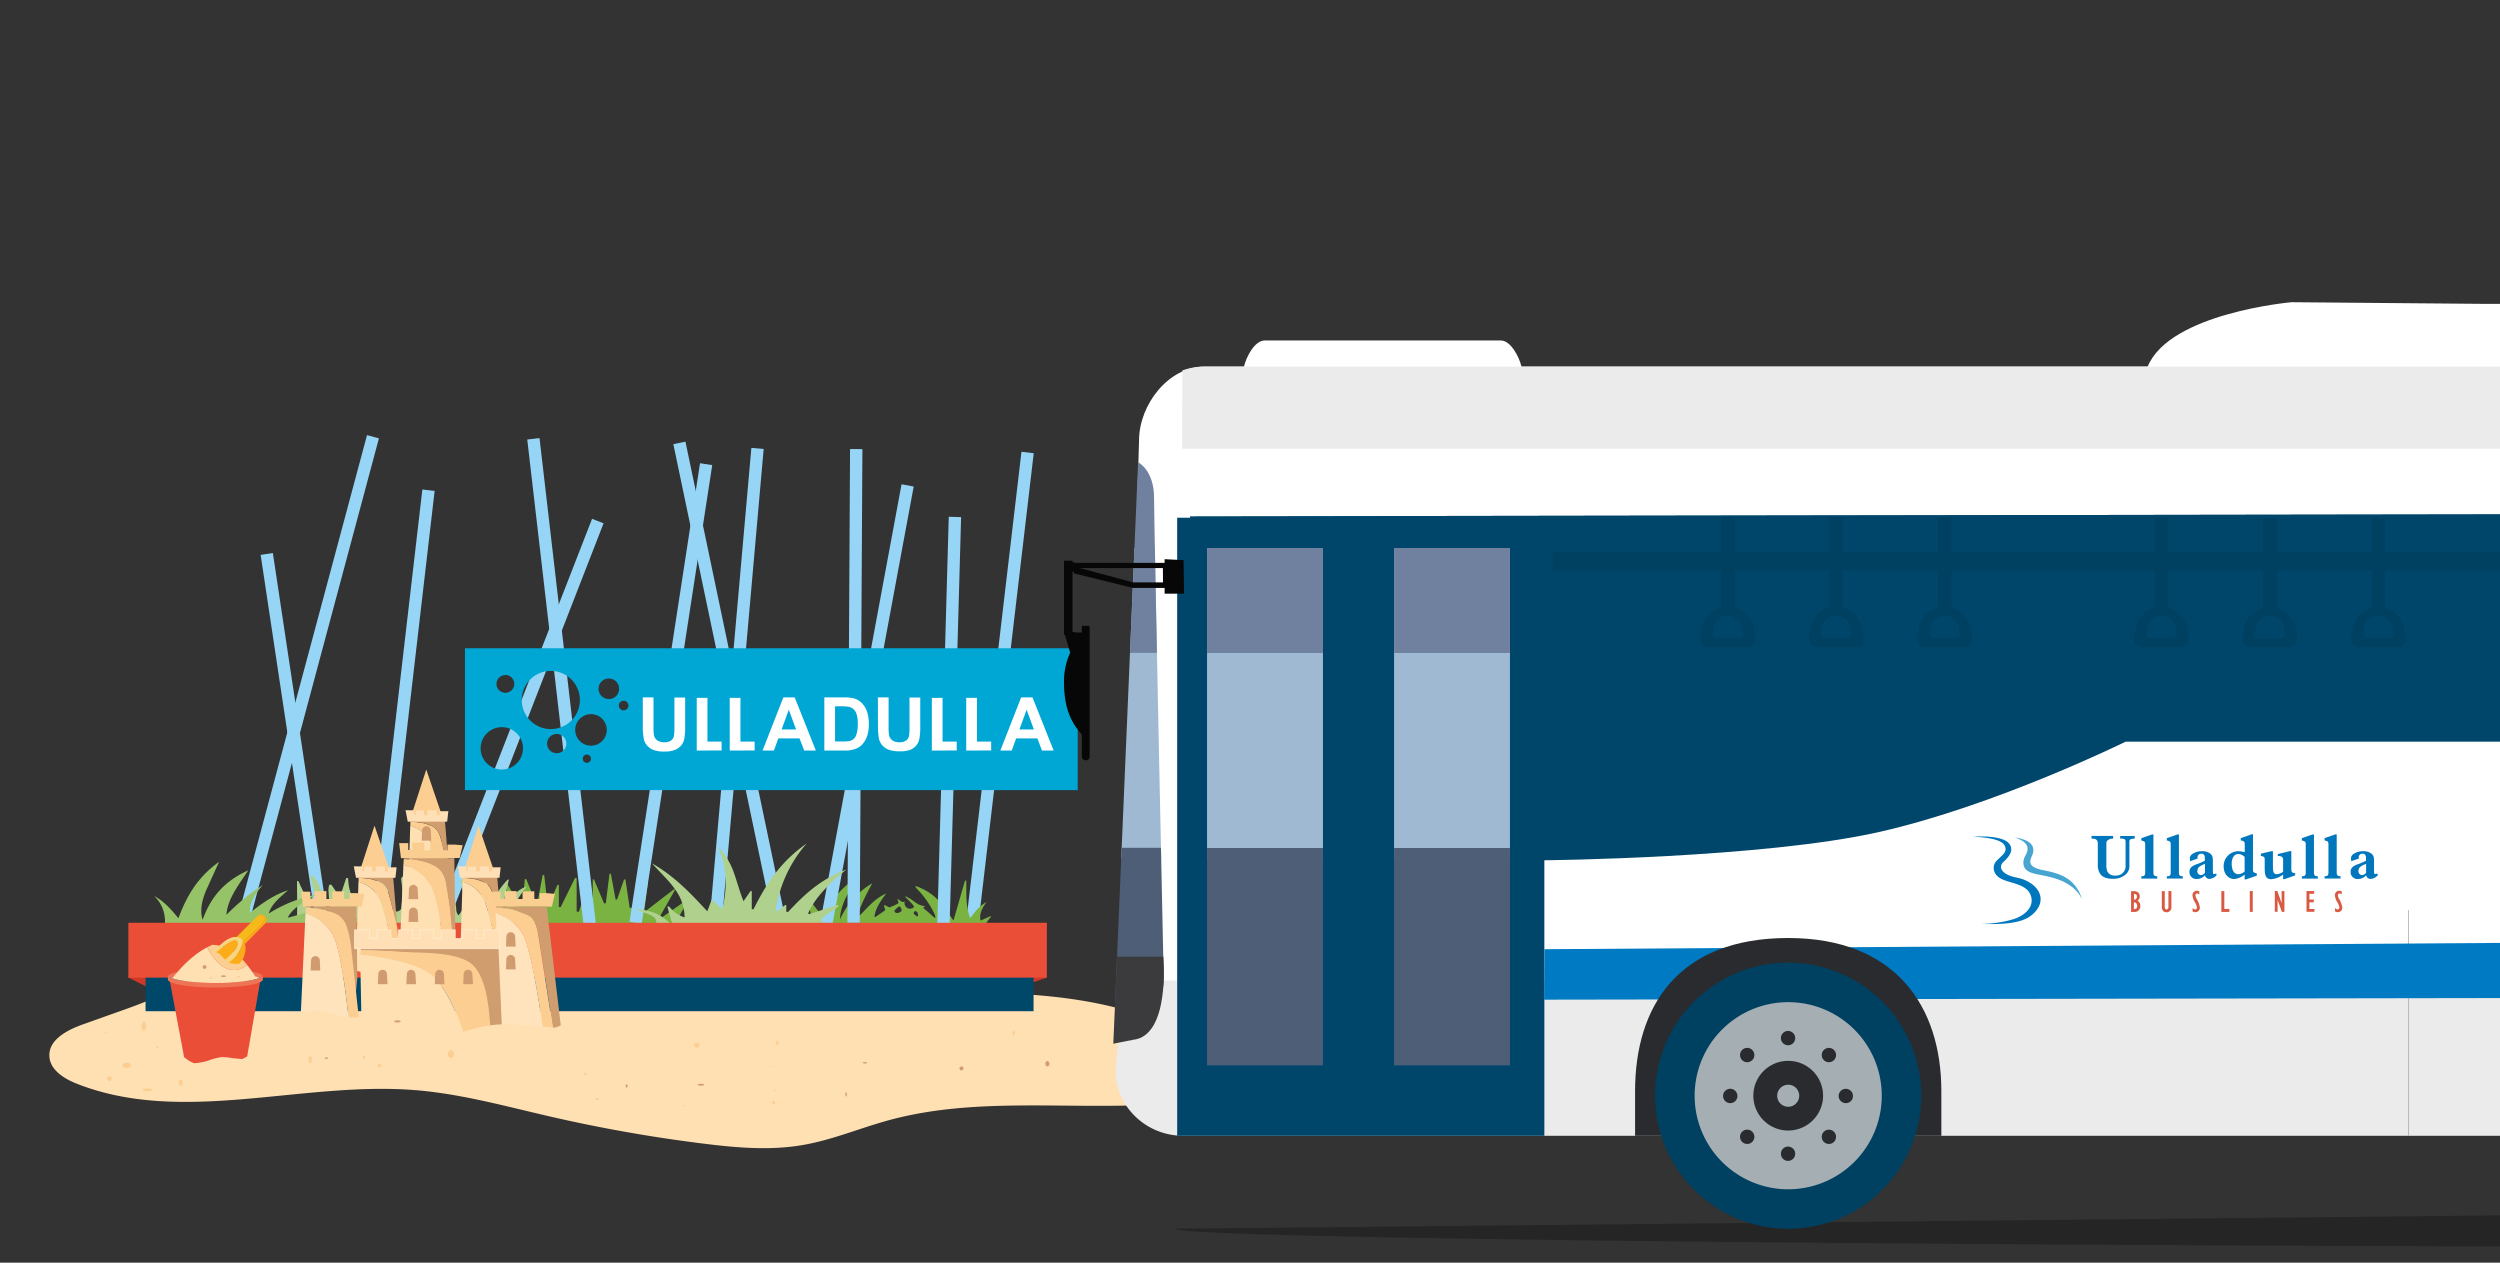 <svg xmlns="http://www.w3.org/2000/svg" xmlns:xlink="http://www.w3.org/1999/xlink" viewBox="0 0 841.89 425.2" xmlns:v="https://vecta.io/nano"><rect x="0" y="0" width="841.89" height="425.2" fill="#333333" stroke="none"/><style><![CDATA[.B{isolation:isolate}.Y{mix-blend-mode:multiply}.r{fill:#fcce91}.s{fill:#d09d6e}.t{fill:#ffe0b3}.u{fill:#d09c6f}.v{fill:#ffdfb5}.w{stroke-miterlimit:10}.x{fill:#facd91}.y{fill:#9eb9d1}.z{fill:#7081a0}.AA{fill:#292b2e}.AB{stroke-width:4.16}.AC{fill-rule:evenodd}]]></style><defs><clipPath id="A"><path d="M291.29 96.11h550.6v368.43h-550.6z" fill="none"/></clipPath><clipPath id="B"><path d="M1135.19,123.45H1066c-.8-3.32-3.63-8.8-7-8.8H979.6c-3.41,0-6.24,5.48-7.05,8.8h-35.8c-1.13-2.67-7.72-19.58-23.39-21.11H837.74l-66.06-.57s-41,3.58-48.44,21.68H512.37c-.8-3.32-3.64-8.8-7-8.8H425.92c-3.39,0-6.23,5.48-7,8.8H405.58c-12.1,0-22,12.85-22,24.87l-5.52,189.6,898.71-1.08v45.65h14.35c12.1,0,17.52-9.83,17.52-21.84V148.32c0-12-5.42-24.87-17.52-24.87H1218c-.82-3.32-3.65-8.8-7-8.8h-79.4c-3.41,0-6.24,5.48-7,8.8h10.71" fill="none"/></clipPath><clipPath id="C"><path d="M375.45,339.06l7.81-183.39s5.38,2.58,5.38,12,3.26,162.46,3.26,162.46.37,14.79-16.45,8.9" fill="none"/></clipPath><path id="D" d="M131.33,332.45h-3.27l.14-3.44a1.48,1.48,0,0,1,1.47-1.42h0a1.47,1.47,0,0,1,1.47,1.39Z"/><path id="E" d="M131.12 301.63l.57 2.3 1 4 .55 2.23a15.84 15.84 0 0 1 .55 2.26l-1.4-17.29-10.52.27h-1.11v.17a21.36 21.36 0 0 1 4.36.51 10.59 10.59 0 0 1 4 1.69 7.32 7.32 0 0 1 2 3.86z"/><path id="F" d="M120.72 296.93l-.92 30 14.37 2.93c-.82-4.7-3.77-21.08-6.12-26.61a11.52 11.52 0 0 0-7.33-6.32z"/><path id="G" d="M119.13 291.73l.76 3.87h13.27l.4-3.52h-2.97v1.36h-.95v-1.71h-3.12v1.71h-1.2v-1.61h-2.77v1.56h-.5v-1.61l-2.92-.05z"/><path id="H" d="M737.15 214.55l-.59-3.09a8.8 8.8 0 0 0-17.29 0l-.59 3.09a2.9 2.9 0 0 0 2.85 3.44h12.77a2.9 2.9 0 0 0 2.85-3.44zm-5.69.4h-7.09a1.61 1.61 0 0 1-1.58-1.91l.32-1.72a4.89 4.89 0 0 1 9.61 0l.33 1.72a1.62 1.62 0 0 1-1.59 1.96z"/></defs><g class="B"><g><path d="M27.63,345.07c-5.15,1.88-11.26,5.11-11,10.59.17,4.62,4.91,7.58,9.22,9.28,35.62,14.07,75.79-.91,114,2.17,15.25,1.23,30.09,5.35,45,8.79a509.25,509.25,0,0,0,51.88,9.2c11.12,1.39,22.44,2.41,33.49.51,10-1.7,19.37-5.72,29.13-8.38,28.72-7.83,59.16-3.63,88.88-5.25,1.72-.1,3.6-.28,4.81-1.51s1.35-2.93,1.49-4.55c.59-7,.76-15-4.14-20.11-2.77-2.88-6.71-4.28-10.56-5.39-22.06-6.37-45.39-6.26-68.36-6.34q-14.88,0-29.77-.21t-29.78-.44q-14.94-.27-29.89-.64T192.17,332q-14.89-.44-29.77-.93t-29.76-1l-29.76-1.1c-9.69-.37-19.51-1.26-29.21-1-6,.15-10.61,2.17-15.76,5.09-7.46,4.23-15.74,6.77-23.78,9.7Z" class="t"/><path d="M327.39 310.98l18.66-158.6" fill="none" stroke="#96d5f5" class="w AB"/><g fill="#7bb342"><path d="M321.09 310l3.87-13.43h.43c.09 4.2-.26 8.41 1.3 12.6 1.62-1.88 2.77-3.91 5.53-5.39-1.4 1.92-2.53 3.86-2 6.23l3.33-1.48.23.1-.47.6a8 8 0 0 0-1.31 1.97c-.21.66-.74.74-1.67.74l-55.15-.1H272c1.82-1.49 1.08-3 .92-4.52a33.59 33.59 0 0 0-1.23-4.73c0-.1 0-.19.12-.31a46.39 46.39 0 0 1 5.25 6.85c2.5-4.93 5.27-9.72 11.49-13.51-2.58 4.57-5.64 9.06-5.66 14a26.42 26.42 0 0 1 10.84-12.17c-2 3.8-4.16 7.56-4.95 11.53 3.07-2.79 5.11-6 9.69-8.13-1.93 2.53-3.66 5.08-4 7.85l.32.11c1.1-.76 2.24-1.5 3.27-2.29.19-.14-.08-.49-.14-.75s-.16-.6-.24-.92a2.37 2.37 0 0 1 .38 0c.53.24 1.31.76 1.54.69a19.1 19.1 0 0 0 2.89-1.32c.16-.08 0-.36 0-.54s-.18-.55-.3-.92c1.07.26 1.05 1.3 2.56.85-.5.7.23 2.13 1.26 2.37a2.78 2.78 0 0 0 1.44-.22c.24-.11.39-.49.26-.67a25.34 25.34 0 0 0-1.72-1.93c-.38-.4-.8-.78-1.19-1.17l.22-.13c.6.32 1.24.62 1.79 1 .89.57 1.64 1.23 2.61 1.74a11.09 11.09 0 0 0 2.21.6c-1.3.42-.31.89.28 1.39.95.81 1.85 1.65 2.77 2.47h.35a5.33 5.33 0 0 0-.21-1 30.7 30.7 0 0 0-5.89-8.6 16.01 16.01 0 0 1-.65-.79s0-.09.1-.28a19.2 19.2 0 0 1 8 5.19c1.82 2 3.13 4.21 4.71 6.42zm-17.9-4.67l-.51-.05a10.06 10.06 0 0 0-1.31 1.17c-.35.46 0 1 .78 1a2 2 0 0 0 1.46-.71c.15-.4-.25-.9-.42-1.38zm5.65 3.26l.3-.06a5.46 5.46 0 0 0-.13-1.14c-.07-.21-.36-.4-.6-.57 0 0-.52.1-.56.2s-.24.52-.09.72a6.45 6.45 0 0 0 1.08.88zm-141.84.7l-.69.19-9.13-6.48-.4.16a3.13 3.13 0 0 0 .2.66l3.55 6.1c.42.71.63 1.25-1.12 1.31a6 6 0 0 0-1.47.44 5.31 5.31 0 0 0 1.95.3h61.79 3.93a2.46 2.46 0 0 0 1.52-.69l3.93-6.77a8.92 8.92 0 0 0 .48-1.27l-.42-.09-8.51 6-.57-.19q2.66-4.68 5.32-9.37l-.44-.1-9.38 7.23-.54-.18 1.22-9.59h-.46l-5.13 8.82-.59-.06-1.42-9.54h-.47l-2.35 6.76h-.49l-1.6-8.69h-.45l-1.26 9.97h-.58l-3.42-8.09-.39.05V305h-.32l-2-3.83h-.57L195 307h-.81v-11.35h-.53l-4.87 9.85-.59-.06V298h-.47l-2.73 6.29-.64-.06-1.11-9.56h-.5l-1.75 9.21h-.57l-3.23-7.86-.48.05-.73 9.13h-.63l-4.59-7.58h-.47l.86 7.88-.62.09-7.22-6.49-.37.1z"/></g><g fill="#cf3829"><path d="M44.57 325.73l-1.34 3.49 6.5 3.24 1.71-5.85-6.87-.88zm305.81.11l2.17 3.38-6.12 2.05 1.36-3.35 2.59-2.08z"/></g><path d="M49.02 326.42h299.04v14.1H49.02z" fill="#00486a"/><g fill="none" stroke="#96d5f5" class="w AB"><path d="M317.69 312.14l3.89-138.06m-34.13 136.67l.89-159.52"/><path d="M278.22 311.21l27.43-147.75m-43.13 146.83l-33.73-161.14"/><path d="M241.06 309.83L255.1 151m-41.05 159.75l23.74-154.44m-39.21 154.9l-18.96-163.44"/><path d="M148.49 311.21l52.83-135.74m-73.83 134.36l16.81-144.75m-36.2 142.9L89.83 186.55"/><path d="M82.47 307.98l43.13-160.91"/></g><path d="M156.57 218.3v47.79h206.36V218.3zm13.62 9a3 3 0 1 1-3 3 3 3 0 0 1 3-2.97zM169 259.14a7.13 7.13 0 1 1 7.12-7.13 7.13 7.13 0 0 1-7.12 7.13zm18.49-5.49a3.24 3.24 0 1 1 3.23-3.23 3.23 3.23 0 0 1-3.22 3.23zm-2-8.13a9.79 9.79 0 1 1 9.79-9.79 9.78 9.78 0 0 1-9.77 9.79zm12.15 11.36a1.39 1.39 0 1 1 1.38-1.39 1.39 1.39 0 0 1-1.36 1.39zm1.38-5.77a5.31 5.31 0 1 1 5.31-5.31 5.31 5.31 0 0 1-5.33 5.31zm6-15.7a3.46 3.46 0 1 1 .03 0zm5 3.81a1.62 1.62 0 1 1 1.61-1.61 1.62 1.62 0 0 1-1.63 1.61z" fill="#00a7d5"/><path d="M216.46 234.85h3.61v9.69a19.85 19.85 0 0 0 .14 3 2.87 2.87 0 0 0 1.1 1.76 3.88 3.88 0 0 0 2.39.66 3.71 3.71 0 0 0 2.32-.62 2.52 2.52 0 0 0 .94-1.55 21.25 21.25 0 0 0 .15-3v-9.89h3.62v9.39a23.5 23.5 0 0 1-.3 4.55 4.93 4.93 0 0 1-1.08 2.25 5.38 5.38 0 0 1-2.1 1.46 9.22 9.22 0 0 1-3.44.54 10 10 0 0 1-3.89-.59 5.62 5.62 0 0 1-2.09-1.54 4.91 4.91 0 0 1-1-2 21.41 21.41 0 0 1-.36-4.54zm18.17 17.89V235h3.61v14.73H243v3zm11.11 0V235h3.61v14.73h4.78v3zm29 0h-3.93l-1.57-4.07h-7.14l-1.47 4.07h-3.83l7-17.89h3.82zm-6.65-7.08l-2.46-6.66-2.41 6.64zm9.51-10.81h6.6a12.76 12.76 0 0 1 3.4.34 6 6 0 0 1 2.7 1.65 7.79 7.79 0 0 1 1.71 2.89 13.29 13.29 0 0 1 .58 4.23 12 12 0 0 1-.54 3.81 8 8 0 0 1-1.92 3.16 6.34 6.34 0 0 1-2.54 1.43 11 11 0 0 1-3.2.38h-6.79zm3.61 3v11.85h2.7a10.06 10.06 0 0 0 2.18-.17 3.37 3.37 0 0 0 1.46-.74 3.74 3.74 0 0 0 .94-1.73 11.42 11.42 0 0 0 .37-3.28 10.45 10.45 0 0 0-.37-3.18 4 4 0 0 0-1-1.73 3.45 3.45 0 0 0-1.67-.85 16.84 16.84 0 0 0-3-.17zm14.42-3h3.61v9.69a19.85 19.85 0 0 0 .14 3 2.87 2.87 0 0 0 1.1 1.76 3.88 3.88 0 0 0 2.39.66 3.71 3.71 0 0 0 2.32-.62 2.52 2.52 0 0 0 .94-1.55 21.25 21.25 0 0 0 .15-3v-9.89h3.62v9.39a23.5 23.5 0 0 1-.3 4.55 4.93 4.93 0 0 1-1.08 2.25 5.38 5.38 0 0 1-2.1 1.46 9.22 9.22 0 0 1-3.42.45 10 10 0 0 1-3.89-.59 5.62 5.62 0 0 1-2.09-1.54 4.91 4.91 0 0 1-1-2 21.41 21.41 0 0 1-.36-4.54zm18.17 17.89V235h3.61v14.73h4.78v3zm11.58 0V235H329v14.73h4.78v3zm29.44 0h-3.92l-1.56-4.07h-7.15l-1.48 4.07h-3.83l7-17.89h3.82zm-6.65-7.08l-2.45-6.66-2.42 6.64z" fill="#fff"/><path d="M86.15 308.68c1.27.51 2.18 1 3.23 1.28a25.92 25.92 0 0 0 5.06 1.11c3.86.28 5.52-.63 5.59-2.95.1-3.37 0-6.74 0-10.11v-1.3h.48c.3.68.57 1.36.89 2l3.27 6.9c.16.33.77.59 1.17.88.32-.36 1-.74.92-1.09a41.31 41.31 0 0 0-.79-4.62c-.4-1.76-.92-3.52-1.35-5.29a.86.86 0 0 1 .36-.83c3.91 3.83 3.58 8.31 5.26 12.47h.62a4.05 4.05 0 0 0 .18-1l-.44-6.26a9.44 9.44 0 0 1 .26-1.89l.72-.07 2.6 3.81h.41l2-6.05h.62c0 .37.07.74.09 1.12a16.39 16.39 0 0 0 3.23 8.62c.07.09.09.21.2.27.71.44 1.44.86 2.17 1.28.35-.64 1.14-1.31 1-1.91-.58-2.19-1.47-4.35-2.22-6.53-.14-.4-.21-.81-.31-1.22l.63-.1 4.63 7.68h.4l2-7.59h.52v1.6c-.14 2.23-.09 4.45 1.44 6.55a2.45 2.45 0 0 0 .79.88 4.06 4.06 0 0 0 1.93.64c.55-.05 1.35-.6 1.4-1a42.17 42.17 0 0 0 .41-5.71 41 41 0 0 0-.45-4.13c0-.29.08-.58.54-.95.34.3.84.58 1 .91a33.49 33.49 0 0 1 1.78 4.51c.44 1.63.56 3.28.84 4.92a3.23 3.23 0 0 0 .25.65h.58l3.26-11.2h.41a4.8 4.8 0 0 1 .15.63c.27 3 .46 6.1.85 9.15a6.56 6.56 0 0 0 1.32 2.49 1.93 1.93 0 0 0 1.29.62 1.74 1.74 0 0 0 1.22-.71 7.45 7.45 0 0 0-.1-7.74l-.67-1a5.33 5.33 0 0 1 3.8 2 10.29 10.29 0 0 1 2.06 6.09 3.17 3.17 0 0 0 .74 1.76 7.64 7.64 0 0 0 1.93-6c-.26-2-.86-3.95-1.34-6.06a4.47 4.47 0 0 1 2.65 3.41c.4 2.58.51 5.17.76 7.75a1.9 1.9 0 0 0 .53 1.26c3.14-4.64 3.48-9.62 5.18-14.43h.57l-.58 4.87-.7 5-.68 5 .42.09a9 9 0 0 0 .74-1.3 33.51 33.51 0 0 1 6.86-11.38 3.53 3.53 0 0 1 .66-.35L168.47 308l.79.08 1.49-3.49a12.12 12.12 0 0 1 5.1-5.41 4.85 4.85 0 0 1 1.54-.56c-2.93 3.63-5.62 7.25-3.67 11.75l6.81-2.94a4.47 4.47 0 0 1-2.86 3.06 15.16 15.16 0 0 1-6.32 1.31q-39.24 0-78.46 0c-2.98.12-6.19-1.33-6.74-3.12z" fill="#b0d18e"/><path d="M122.92 311.94H94.13l-24.81-.06q-6.06 0-12.13 0c-.95 0-1.72 0-1.66-.76a11.68 11.68 0 0 0-3.65-9.43c3.76 2.09 5.91 4.8 8.2 7.52 2.59-6.86 6-13.47 13.7-19l-4.36 9.62c-1.36 3.22-2.17 6.52-1.21 9.92 2.4-6.45 6.13-12.46 15.41-16.68-3.19 4.86-7 9.6-7.37 15a72.41 72.41 0 0 1 12.21-10c-2.47 2.9-4.59 5.85-4.27 9.23 3.81-2.79 7.36-5.7 12.81-7.5-2.78 2.42-5.69 4.79-6.48 7.82a47 47 0 0 1 16.14-6.4c-3.92 2.32-8.18 4.47-9.75 7.82 4.57-1.11 8.68-2.75 13.64-3.28l-5 3 .37.28c2-.46 4-1 6.09-1.37s4.22-.43 6.33-.63l.19.28-4.94 2 .27.42 11.14-1.26.12.16-5.12 2.27 3 .82z" fill="#96c268"/><path d="M238.19 306.89l1.48-3.94 3.15 2.84.54-.13c1.61-6.91 1.46-13.79-1.59-20.62a24.77 24.77 0 0 1 5.42 9c1.09 3.08 1.89 6.2 3.19 9.45l2.38-3.44h.4v6.11l.58.07c4-8 8.67-15.71 17.91-22.19a43.94 43.94 0 0 0-10.42 22.54l.71.2 2.46-2h.38V307l.58.14c5.13-5.46 10.45-10.83 19.67-14.32-5.59 4.58-10.56 9.31-12.89 14.82l.4.19 9.54-3.08.42.29a13.12 13.12 0 0 1-1.06.89c-1.25.88-2.62 1.7-3.76 2.62-1.57 1.27-1.43 1.63.57 2.61a11.1 11.1 0 0 0 1.34.43l-.43.37H221c-.06-.13-.13-.19-.12-.25.5-2.16-.29-3.12-3.54-4.26a24 24 0 0 1-3.19-1.23c5.62.19 9.11 2.22 11.73 5l.49-.18-1.64-5.72.53-.09a20.53 20.53 0 0 0 2.09 2.08 11.87 11.87 0 0 0 3.19 1.64 16 16 0 0 0-3.29-9.57c-2.07-3-5.16-5.76-7.71-8.66 7.96 4.59 13.16 10.28 18.65 16.17z" fill="#b0d18e"/><path d="M43.23 310.75h309.31v18.47H43.23z" fill="#eb4e37"/><circle cx="376.61" cy="352.6" r=".28" class="s"/><g class="r"><circle cx="372.15" cy="346.77" r=".19"/><ellipse cx="260.89" cy="367.16" rx=".31" ry=".25"/><ellipse cx="260.51" cy="371.28" rx=".56" ry=".5"/><ellipse cx="260.26" cy="359.12" rx="1.43" ry=".06"/><ellipse cx="261.7" cy="351.2" rx=".5" ry=".75"/><ellipse cx="234.69" cy="351.94" rx=".94" ry=".87"/><ellipse cx="378.2" cy="363.48" rx="1" ry=".44"/><ellipse cx="201.14" cy="370.09" rx=".69" ry=".31"/><ellipse cx="197.09" cy="361.67" rx=".62" ry=".37"/><circle cx="187.42" cy="350.26" r=".31"/><circle cx="202.57" cy="351.7" r=".5"/><circle cx="230.2" cy="372.34" r=".31"/><circle cx="143.39" cy="356" r=".56"/><ellipse cx="141.83" cy="347.45" rx="1.12" ry=".37"/><ellipse cx="104.47" cy="356.87" rx=".56" ry="1.18"/><ellipse cx="83.33" cy="351.7" rx=".87" ry=".25"/><ellipse cx="69.05" cy="356.12" rx=".44" ry=".81"/><circle cx="53.02" cy="352.69" r=".37"/><circle cx="35.74" cy="347.64" r=".31"/><circle cx="36.86" cy="363.23" r=".81"/><circle cx="127.86" cy="358.8" r=".62"/></g><g class="s"><ellipse cx="154.22" cy="348.83" rx=".58" ry=".5"/><ellipse cx="211.01" cy="365.71" rx=".33" ry=".58"/><ellipse cx="236.04" cy="365.29" rx="1.08" ry=".33"/><ellipse cx="284.94" cy="368.53" rx=".25" ry=".75"/><ellipse cx="291.26" cy="357.89" rx=".75" ry=".25"/><circle cx="323.78" cy="359.8" r=".67"/></g><ellipse cx="341.32" cy="347.91" rx=".42" ry=".75" class="r"/><g class="s"><ellipse cx="352.71" cy="358.22" rx=".67" ry=".91"/><ellipse cx="108.36" cy="337.27" rx=".45" ry=".7"/><circle cx="104.65" cy="334.15" r=".6"/><circle cx="144" cy="310.83" r=".5"/><circle cx="158.98" cy="305.3" r=".4"/><circle cx="126.86" cy="307.96" r=".35"/><circle cx="122.99" cy="311.73" r=".7"/><circle cx="125" cy="329.23" r="1.11"/></g><g class="r"><circle cx="147.35" cy="338.71" r="1.21"/><circle cx="113.03" cy="325.94" r=".9"/><circle cx="136.86" cy="330.03" r=".7"/><circle cx="104.69" cy="330.84" r=".3"/><circle cx="142.39" cy="302.18" r=".8"/><circle cx="125.9" cy="303.59" r=".6"/></g><g class="u"><use xlink:href="#D"/><path d="M140.54 332.45h-3.27l.14-3.44a1.48 1.48 0 0 1 1.47-1.42h0a1.48 1.48 0 0 1 1.47 1.39zm9.12 0h-3.27l.14-3.44a1.48 1.48 0 0 1 1.47-1.42h0a1.46 1.46 0 0 1 1.46 1.39zm10.19 0h-3.27l.13-3.44a1.48 1.48 0 0 1 1.47-1.42h0a1.47 1.47 0 0 1 1.47 1.39z"/></g><use xlink:href="#E" class="s"/><path d="M128.05 303.27c2.35 5.53 5.3 21.91 6.12 26.61l1.05.22-1.42-17.66-2.18-8.81q-.33-1.22-.66-2.4a8 8 0 0 0-1.1-2.55 5 5 0 0 0-1.56-1.41 16 16 0 0 0-3.45-1.21 28.44 28.44 0 0 0-3.67-.42h-.42v1.31a11.52 11.52 0 0 1 7.29 6.32z" class="r"/><use xlink:href="#F" class="t"/><path d="M148.55 282.72l.57 2.31 1 4 .55 2.23a15.81 15.81 0 0 1 .54 2.26l-1.39-17.29-10.52.27h-1.11v.18a20.69 20.69 0 0 1 4.36.51 10.55 10.55 0 0 1 4 1.69 7.23 7.23 0 0 1 2 3.84z" class="s"/><path d="M145.48 284.37c2.35 5.52 5.3 21.9 6.12 26.61l1.05.22-1.43-17.66-2.18-8.81-.65-2.4a8 8 0 0 0-1.1-2.56 4.88 4.88 0 0 0-1.57-1.4 15.34 15.34 0 0 0-3.44-1.21 28.64 28.64 0 0 0-3.67-.42h-.42v1.31a11.49 11.49 0 0 1 7.29 6.32z" class="r"/><path d="M138.15 278l-.92 30 14.37 3c-.82-4.71-3.77-21.09-6.12-26.61a11.49 11.49 0 0 0-7.33-6.39z" class="t"/><path d="M138.38 275.09l5.17-15.95 5.57 16.31-10.74-.36z" class="r"/><path d="M136.56 272.83l.75 3.87h13.28l.4-3.52h-2.97v1.36h-.95v-1.71h-3.12v1.71h-1.2v-1.61h-2.77v1.56h-.5v-1.61l-2.92-.05z" class="v"/><path d="M102.04 305.33l-.6-5.06h3.05v2.31h1.37v-2.48h4.06v2.65h2.01v-2.58h3.95v2.55h1.81v-1.95h2.38l2.75.24-1.01 4.29-19.77.03z" class="x"/><path d="M117.25 314.37l.47 3 .81 5c.14.88.8 13.09.94 14s.89-7.73.87-6.9l-.34-24.2h-17v.26a29.58 29.58 0 0 1 6.35.92 14.33 14.33 0 0 1 5.55 2.57 9.14 9.14 0 0 1 2.35 5.35z" class="s"/><path d="M112.83 316.46c2.58 7 4.38 24.53 4.8 28.89l1.17.2 2.41.2c-.53-3.57-2.65-25.25-3.25-28.81-.18-1.07-1-5.12-1.71-6.19a9.37 9.37 0 0 0-2.39-2.66 22.43 22.43 0 0 0-4.93-1.7 41.76 41.76 0 0 0-5.35-.76h-.61l-.09 1.92c2.87.93 7.9 3.36 9.95 8.91z" class="r"/><path d="M102.88 307.51l-1.64 35.09 16.39 2.75c-.42-4.36-2.22-21.93-4.8-28.89-2.05-5.55-7.08-7.98-9.95-8.95z" fill="#ffe3bd"/><g class="u"><use xlink:href="#D"/><path d="M107.87,326.83H104.6l.14-3.44a1.47,1.47,0,0,1,1.47-1.41h0a1.46,1.46,0,0,1,1.47,1.38Z"/></g><path d="M135.02 288.98l-.6-5.06h3.05v2.31h1.37v-2.48h4.06v2.65h2.01v-2.59h3.95v2.55h1.81v-1.94h2.38l2.75.23-1.01 4.29-19.77.04z" class="x"/><path d="M150.23 298l.47 3q.42 2.52.81 5c.14.89.8 13.1.94 14s.89-7.74.87-6.91L153 289h-17v.25a30.22 30.22 0 0 1 6.35.92 14.33 14.33 0 0 1 5.55 2.57 9.16 9.16 0 0 1 2.33 5.26z" class="s"/><path d="M145.81 300.1c2.57 7 4.38 24.53 4.8 28.9l1.17.19 2.41.21c-.53-3.58-2.95-25.17-3.55-28.73l-.58-3.19a10 10 0 0 0-1.22-3.53 6.37 6.37 0 0 0-2.06-2 21.65 21.65 0 0 0-4.87-1.88 40 40 0 0 0-5.35-.75h-.61l-.09 1.93c2.87.87 7.9 3.31 9.95 8.85z" class="r"/><path d="M135.86 291.16l-1.69 38.72 16.44-.88c-.42-4.37-2.23-21.94-4.8-28.9-2.05-5.54-7.08-7.98-9.95-8.94z" class="t"/><g class="u"><path d="M140.85 302.82h-3.27l.14-3.44a1.47 1.47 0 0 1 1.47-1.41h0a1.48 1.48 0 0 1 1.47 1.39zm4.38-19.73H142l.13-3.44a1.47 1.47 0 0 1 1.47-1.41h0a1.47 1.47 0 0 1 1.47 1.39zm-4.38 27.38h-3.27l.14-3.44a1.47 1.47 0 0 1 1.47-1.41h0a1.48 1.48 0 0 1 1.47 1.39z"/></g><path d="M120.96 293.99l5.16-15.95 5.57 16.31-10.73-.36z" class="r"/><use xlink:href="#G" class="v"/><use xlink:href="#E" x="35.04" class="s"/><path d="M163.09 303.27c2.35 5.53 5.3 21.91 6.12 26.61l1 .22-1.42-17.66-2.18-8.81q-.33-1.22-.66-2.4a8 8 0 0 0-1.1-2.55 4.88 4.88 0 0 0-1.56-1.41 16 16 0 0 0-3.45-1.21 28.44 28.44 0 0 0-3.67-.42h-.42v1.31a11.52 11.52 0 0 1 7.34 6.32z" class="r"/><use xlink:href="#F" x="35.04" class="t"/><path d="M156 293.99l5.16-15.95 5.57 16.31-10.73-.36z" class="r"/><use xlink:href="#G" x="35.04" class="v"/><path d="M166.09 305.33l-.61-5.06h3.05v2.31h1.38v-2.48h4.05v2.65h2.01v-2.58h3.96v2.55h1.81v-1.95h2.38l2.75.24-1.01 4.29-19.77.03z" class="x"/><path d="M181.24 314.38c.6 3.21 4.27 27.28 5 31.94l2.61-1-4.76-40H167v.26c2.49.16 5.74.52 7.59 1.35 3.3 1.49 5.41 1.07 6.65 7.45z" class="s"/><path d="M176.88 316.46c2.57 7 5.49 25.94 5.91 30.3l1.16.2 2.25-.64-5-31.94c-1.21-6.37-3.35-6-6.64-7.44-1.85-.83-5.1-1.19-7.59-1.35l-.09 1.92c2.92.97 7.95 3.4 10 8.95z" class="r"/><path d="M166.92 307.51l1.88 41 14-1.77c-.42-4.36-3.34-23.34-5.91-30.3-2.06-5.53-7.09-7.96-9.97-8.93z" fill="#ffe3bd"/><g class="u"><path d="M173.65 318.78h-3.26l.13-3.44a1.47 1.47 0 0 1 1.47-1.41h0a1.47 1.47 0 0 1 1.47 1.39zm0 7.66h-3.26l.13-3.44a1.48 1.48 0 0 1 1.47-1.42h0a1.47 1.47 0 0 1 1.47 1.39z"/></g><path d="M156.25 326.89c.45.82.77 1.63 1.15 2.38.77 1.47-1.4 4.18 0 5.35 2.39 2 4.44 5.65 4.21 8.75a14.46 14.46 0 0 0 2.17 7.61l5.45.21-1.38-32.19h-46.44l.11 1c5.16.1 10.46.26 15.46.72 4.44.4 10 1 13.48 2s4.91 2.61 5.79 4.17z" class="s"/><path d="M145.51 328.53c6.26 5.44 10.65 19.19 11.67 22.61l2.83.15 5.87.16c-1.28-2.8 0-19.57-6.46-26.28-4.82-5-19.43-4.26-23.4-4.53-4.28-.29-8.64-.48-13-.59h-1.5l-.22 1.5c6.99.73 19.22 2.63 24.21 6.98z" class="r"/><path d="M121.3 321.52l.52 27.46 35.36 2.16c-1-3.42-5.41-17.17-11.67-22.61-4.99-4.35-17.22-6.25-24.21-7.01z" class="t"/><path d="M163.03 313.15v2.9h-2.52v-2.9h-4.69v2.9h-2.53v-2.9h-4.69v2.9h-2.53v-2.9h-4.69v2.9h-2.53v-2.9h-4.69v2.9h-2.53v-2.9h-4.69v2.9h-2.52v-2.9h-5.01v6.34h48.92v-6.34h-5.3z" stroke="#ffeed7" stroke-width=".24" class="v w"/><g class="s"><ellipse cx="133.85" cy="343.96" rx="1.11" ry=".35"/><ellipse cx="109.92" cy="356.33" rx=".6" ry=".25"/></g><g class="r"><circle cx="122.59" cy="355.97" r=".5"/><circle cx="134.75" cy="357.28" r=".2"/></g><g class="t"><path d="M167.73 345a66.47 66.47 0 0 1 10.55.36l14.53 1.25c3.56.31 7.19.64 10.48 2.05 1.86.8 3.82 2.58 3.17 4.49-.49 1.48-2.25 2.06-3.78 2.37a132.93 132.93 0 0 1-14.08 1.86c-16.07 1.56-32.3 3.12-48.32 1.13-1.92-.24-6.68-.62-6.86-3.24a2 2 0 0 1 1.34-2.09 35.66 35.66 0 0 1 4.42-.66c6.24-1.21 12.14-3.67 18.22-5.47a48.48 48.48 0 0 1 10.33-2.05zm-75.65-.85l5-1.7c3.56-1.22 7.27-2.46 11-2.06 3.36.36 6.49 2 9.85 2.26 3.68.26 7.49-1.16 11 0a8 8 0 0 1 5.33 6.58 2.35 2.35 0 0 1-.16 1.32 2.09 2.09 0 0 1-.94.82 9.59 9.59 0 0 1-5.11.54l-17.75-1.39a68.09 68.09 0 0 1-9-1.12 13.1 13.1 0 0 1-4.22-1.57c-1.28-.81-4.68-2.21-5-3.68"/></g><ellipse cx="151.84" cy="354.97" rx="1.01" ry="1.31" class="r"/><ellipse cx="77.67" cy="317.96" rx=".4" ry=".34" class="s"/><path d="M57.2 330.46L62 356s7.73 7.62 21.24-.24l4.42-25.55z" fill="#eb4e37"/><g fill="#ee7456"><path d="M72.55,331c-8.23,0-15-1.05-15.91-2.39a.61.61,0,0,0-.11.3v.92c0,1.5,7.17,2.71,16,2.71s16-1.21,16-2.71v-.92a.53.53,0,0,0-.11-.3C87.55,330,80.77,331,72.55,331Z"/><path d="M87.45 329.29a2.39 2.39 0 0 0 1-.67c-.9-1.35-7.68-2.4-15.9-2.4s-15 1-15.91 2.4a2.37 2.37 0 0 0 1 .67c2.32-1 8.11-1.72 14.9-1.72s12.58.72 14.91 1.72z"/></g><g class="t"><path d="M87.45 329.29c-2.33-1-8.12-1.72-14.9-1.72s-12.58.72-14.9 1.72c2.32 1 8.11 1.72 14.9 1.72s12.57-.71 14.9-1.72z"/><path d="M69.8 319c-6.63 3.44-11.44 10.07-11.44 10.07 9.89 2.45 21.49 2.51 27.63-.19a46.5 46.5 0 0 0-2.72-3.88c-6.58 4.81-11.27-1.86-13.47-6z"/></g><path d="M83.27 325c-3.1-3.93-6.67-6.65-11.77-6.84-.58.24-1.15.51-1.7.8 2.2 4.18 6.89 10.85 13.47 6.04z" class="r"/><g class="u"><circle cx="68.89" cy="325.64" r=".64"/><ellipse cx="75.25" cy="328.74" rx=".8" ry=".31"/></g><g class="r"><ellipse cx="80.28" cy="328.98" rx=".61" ry=".25"/><ellipse cx="71.01" cy="329.35" rx=".31" ry=".37"/></g><g fill="#fbac18"><path d="M80.08 317.15c-.51-1.91-5.22 1.77-7.29 3.51l.56.22c1.1.5 1.48 1.45 2.51 2.35 1.47-1.23 4.73-4.16 4.22-6.08zm1.5-.74c.48 2.15-1.82 5.92-4.52 7.65 1.29.71 1.33.29 3.35.57 2.34-1.84 3.11-6.32 1.17-8.22z"/><path d="M72 320.63l.06-.07a.13.13 0 0 0-.06.07zm17.42-11.81l-.43-.44a1.51 1.51 0 0 0-2.12 0l-.05.05a1.62 1.62 0 0 1 2.1 1.07s.41 1.23-3.56 4.54-3.89 4.26-3.89 4.26l-2-1.41a1.46 1.46 0 0 0 .35.66l.44.43a1.48 1.48 0 0 0 2.11 0l7-7.05a1.48 1.48 0 0 0 .05-2.11z"/></g><path d="M85.36 314c4-3.31 3.56-4.54 3.56-4.54a1.62 1.62 0 0 0-2.1-1.07l-7 7a1.47 1.47 0 0 0-.35 1.46l2 1.41s-.08-.9 3.89-4.26z" fill="#f5ba19"/><path d="M81.58 316.41a2.94 2.94 0 0 0-1.58-.81c-3.5-.69-7.48 4.3-8 5 .08-.05.27-.07.74.1 2.07-1.74 6.78-5.42 7.29-3.51s-2.75 4.87-4.22 6.08a6 6 0 0 0 .8.6l.4.23c2.75-1.77 5.05-5.54 4.57-7.69z" fill="#f5d57f"/><path d="M59.71,357c.21.71,1.09.94,1.83,1a21.42,21.42,0,0,0,8.57-.82A20.4,20.4,0,0,1,74.62,356a16.89,16.89,0,0,1,3.17.26,47.7,47.7,0,0,0,7.17.45,18.27,18.27,0,0,1,3.31.11,1.34,1.34,0,0,1,.61.2,1.11,1.11,0,0,1,.43.82c.14,1.24-1,2.23-2.14,2.78a15.2,15.2,0,0,1-4.3,1.31,41.94,41.94,0,0,1-7.6.44,132.89,132.89,0,0,1-13.67-.87,3.85,3.85,0,0,1-1.58-.41,2,2,0,0,1-.69-2.65" class="t"/><g class="r"><ellipse cx="42.65" cy="358.79" rx="1.41" ry=".9"/><ellipse cx="49.69" cy="367.03" rx="1.61" ry=".5"/><ellipse cx="60.85" cy="364.62" rx=".7" ry="1.11"/><ellipse cx="48.48" cy="345.62" rx=".8" ry="1.61"/></g><g class="u"><path d="M130.51 331.43h-3.27l.14-3.44a1.46 1.46 0 0 1 1.46-1.41h0a1.46 1.46 0 0 1 1.47 1.39zm9.59 0h-3.27L137 328a1.46 1.46 0 0 1 1.46-1.41h0a1.47 1.47 0 0 1 1.44 1.41zm9.59 0h-3.27l.14-3.44a1.46 1.46 0 0 1 1.46-1.41h0a1.47 1.47 0 0 1 1.47 1.39zm9.59 0H156l.14-3.44a1.46 1.46 0 0 1 1.46-1.41h0a1.47 1.47 0 0 1 1.47 1.39z"/></g><g clip-path="url(#A)"><path class="Y" d="M1010.09 407.59l-614.33 6.19c0 3.4 269.71 6.2 614.33 6.2s347-2.78 347-6.2-2.42-6.19-347-6.19" opacity=".28"/><g clip-path="url(#B)"><path d="M378.05 101.77h930.57v280.72H378.05z" fill="#fff"/></g><path d="M378.14,330.21l-2.43,30.44c0,12,10.26,21.84,22.78,21.84h892.18a17.93,17.93,0,0,0,17.93-17.93V330.21Z" fill="#ebebec"/><g clip-path="url(#C)"><path d="M372.26 184.49h26.19v104.9h-26.19z" class="y"/><path d="M372.26 149.06h26.19v70.79h-26.19z" class="z"/><path d="M372.26 285.5h26.19v73.2h-26.19z" fill="#4d5e76"/></g><g fill="#00466b"><path d="M715.8,249.77s-43.45,21.43-82.73,30.35-113,9.58-113,9.58v92.79H396.42V174.36h880.34v75.41Z" class="AC"/><path d="M1060.35,241.74H400.77V173.87l876-1.28c-.16.39.07,1.34,0,2.76-.85,13.12,0,65.94,0,74.42Z"/></g><g fill="#004061"><path d="M1276.71 186H522.84v6.09h753.92a53.7 53.7 0 0 0-.05-6.09z"/><path d="M579.57 173.87h4.56v31.95h-4.56z"/><path d="M591.09 214.55l-.59-3.09a8.8 8.8 0 0 0-17.29 0l-.59 3.09a2.9 2.9 0 0 0 2.85 3.44h12.77a2.9 2.9 0 0 0 2.85-3.44zm-5.69.4h-7.09a1.61 1.61 0 0 1-1.58-1.91l.32-1.72a4.89 4.89 0 0 1 9.61 0L587 213a1.62 1.62 0 0 1-1.6 2zm30.69-41.08h4.56v31.95h-4.56z"/><path d="M627.61 214.55l-.59-3.09a8.8 8.8 0 0 0-17.29 0l-.59 3.09A2.9 2.9 0 0 0 612 218h12.77a2.9 2.9 0 0 0 2.84-3.45zm-5.69.4h-7.09a1.61 1.61 0 0 1-1.59-1.91l.33-1.72a4.88 4.88 0 0 1 9.6 0l.33 1.72a1.61 1.61 0 0 1-1.58 1.96zm30.68-41.08h4.56v31.95h-4.56z"/><path d="M664.12 214.55l-.59-3.09a8.8 8.8 0 0 0-17.29 0l-.59 3.09a2.9 2.9 0 0 0 2.85 3.45h12.77a2.9 2.9 0 0 0 2.85-3.45zm-5.69.4h-7.09a1.61 1.61 0 0 1-1.58-1.91l.32-1.72a4.89 4.89 0 0 1 9.61 0L660 213a1.62 1.62 0 0 1-1.57 2zm67.2-41.08h4.56v31.95h-4.56z"/><use xlink:href="#H"/><path d="M762.15 173.87h4.56v31.95h-4.56z"/><path d="M773.67 214.55l-.59-3.09a8.8 8.8 0 0 0-17.29 0l-.59 3.09a2.9 2.9 0 0 0 2.85 3.44h12.77a2.9 2.9 0 0 0 2.85-3.44zM768 215h-7.1a1.61 1.61 0 0 1-1.6-2l.33-1.72a4.88 4.88 0 0 1 9.6 0l.33 1.72a1.61 1.61 0 0 1-1.56 2zm30.66-41.13h4.56v31.95h-4.56z"/><path d="M810.18 214.55l-.59-3.09a8.8 8.8 0 0 0-17.29 0l-.59 3.09a2.9 2.9 0 0 0 2.85 3.44h12.77a2.9 2.9 0 0 0 2.85-3.44zm-5.69.4h-7.09a1.61 1.61 0 0 1-1.58-1.91l.32-1.72a4.89 4.89 0 0 1 9.61 0l.33 1.72a1.62 1.62 0 0 1-1.59 1.96z"/></g><path d="M398.73,199.9l-.16-11.27-6.38-.32v1.23H362l-.06-.18h-.73v-.54h-2.9v25h.33l1.74,6a23,23,0,0,0-2.07,10c0,10,3.29,14.42,6,17.51v7.43a1.26,1.26,0,0,0,1.22,1.28h.17a1.26,1.26,0,0,0,1.24-1.28v-44h-2.63V213h-1.7l-1.43-.2V192.44l.45.08v.57L381.54,198h10.65v1.93Zm-7.08-3.78H381.54l-17.93-4.83h28Z" fill="#070707"/><g fill="#ebebec"><path d="M1291.11 123.45H405.58a22.24 22.24 0 0 0-7.41 1.3V151h910.46v-2.64c0-12.07-5.42-24.91-17.52-24.91z"/><path d="M398.17,151h910.46v-2.64a21.55,21.55,0,0,0-4.42-13h-906Z"/></g><path d="M469.46 184.56h39.03v104.9h-39.03z" class="y"/><path d="M469.46 184.56h39.03v35.34h-39.03z" class="z"/><path d="M406.48 184.56h39.04v104.9h-39.04z" class="y"/><path d="M406.48 184.56h39.04v35.34h-39.04z" class="z"/><g fill="#4d5e76"><path d="M469.46 285.56h39.03v73.2h-39.03zm-62.98 0h39.04v73.2h-39.04z"/></g><path d="M810.99 306.5h.26v75.99h-.26z" fill="#a4abaf"/><path d="M376.19,322.16h15.56s2.46,26.73-10.2,28l-6.64,1.32Z" fill="#3b3a3c" class="AC"/><path d="M400.77,173.87l876-1.28c0,1,.07,1.34,0,2.76" fill="#00466b"/><path d="M520.08 319.65l-.09 16.99 419.1-.7v-19.05l-419.01 2.76z" fill="#007ac2"/><path d="M653.76,367.44c0-28.48-15.4-51.56-51.57-51.56-37.13,0-51.57,23.08-51.57,51.56v15.05H653.76Z" class="AA"/><path d="M647,369a44.82,44.82,0,1,0-44.82,44.8A44.81,44.81,0,0,0,647,369Z" fill="#004061"/><path d="M633.7,369a31.51,31.51,0,1,0-31.51,31.5A31.51,31.51,0,0,0,633.7,369Z" fill="#a4aeb3"/><path d="M602.19 357.25A11.73 11.73 0 1 0 612 375.4a11.61 11.61 0 0 0 1.93-6.42 11.73 11.73 0 0 0-11.74-11.73z" class="AA"/><path d="M605.9,369a3.71,3.71,0,1,0-3.71,3.71A3.72,3.72,0,0,0,605.9,369Z" fill="#a4aeb3"/><g class="AA"><path d="M585.09 369.07a2.42 2.42 0 1 0-2.41 2.42 2.41 2.41 0 0 0 2.41-2.42zm38.91 0a2.41 2.41 0 1 0-2.41 2.42 2.4 2.4 0 0 0 2.41-2.42zM602.14 352a2.41 2.41 0 1 0-2.41-2.42 2.42 2.42 0 0 0 2.41 2.42zm0 38.94a2.41 2.41 0 1 0-2.41-2.41 2.42 2.42 0 0 0 2.41 2.41zM590.08 357a2.41 2.41 0 1 0-3.4 0 2.4 2.4 0 0 0 3.4 0zm27.51 27.54a2.41 2.41 0 1 0-3.4 0 2.42 2.42 0 0 0 3.4 0zm-3.4-27.54a2.41 2.41 0 1 0 0-3.41 2.41 2.41 0 0 0 0 3.41zm-27.51 27.54a2.41 2.41 0 1 0 0-3.42 2.4 2.4 0 0 0 0 3.42z"/></g></g><g fill="#0077bd"><path d="M735.08 295.1v.76h-5.39v-.76c1.06 0 1.31-.35 1.31-1.31v-9.5c0-.79-.17-1-1.31-1.26v-.77l3.61-1.26h.47v12.79c.02.96.23 1.29 1.31 1.31zm4.82.9a2.31 2.31 0 0 1-2.58-2.42c0-1.18.68-1.8 2-2.4a19 19 0 0 0 3.18-1.33v-.93c0-.93-.39-1.43-1.18-1.43a1.2 1.2 0 0 0-1.28 1.37v.29l-2.48.85a3.8 3.8 0 0 1-.11-.83 1.76 1.76 0 0 1 .56-1.37 5.49 5.49 0 0 1 3.52-1.15 4.52 4.52 0 0 1 2.67.72c1 .77 1 1.55 1 2.88v2.71c0 .91 0 1.39.39 1.39a1.86 1.86 0 0 0 .68-.19l.23.5a3.38 3.38 0 0 1-2.4 1.32 1.52 1.52 0 0 1-1.57-1.24 3.55 3.55 0 0 1-2.63 1.26zm.07-2.73a1.27 1.27 0 0 0 1.22 1.43 1.8 1.8 0 0 0 1.34-.85v-2.94c-1.74.67-2.53 1.25-2.53 2.33zm54.2 2.73a2.31 2.31 0 0 1-2.59-2.42c0-1.18.68-1.8 2-2.4a18.65 18.65 0 0 0 3.19-1.33v-.93c0-.93-.39-1.43-1.18-1.43s-1.28.48-1.28 1.37v.29l-2.49.85a4.44 4.44 0 0 1-.1-.83 1.73 1.73 0 0 1 .56-1.37 5.47 5.47 0 0 1 3.52-1.15 4.52 4.52 0 0 1 2.67.72c1 .77 1 1.55 1 2.88v2.71c0 .91 0 1.39.4 1.39a1.91 1.91 0 0 0 .68-.19l.23.5a3.4 3.4 0 0 1-2.4 1.32 1.53 1.53 0 0 1-1.58-1.24 3.51 3.51 0 0 1-2.63 1.26zm.06-2.73a1.27 1.27 0 0 0 1.22 1.43 1.82 1.82 0 0 0 1.35-.85v-2.94c-1.74.67-2.57 1.25-2.57 2.33zM754.6 283v-.76l3.62-1.27h.48v11.89c0 .78.14 1 1.28 1.26v.77l-3.62 1.26h-.47v-1.64a6.45 6.45 0 0 1-3.48 1.51c-2 0-3.58-1.71-3.58-4.22a5 5 0 0 1 5-5.15 10 10 0 0 1 2.1.33v-2.71c-.04-.82-.19-1.01-1.33-1.27zm-.81 4.58c-1.32 0-2.25 1.24-2.25 3.27 0 2.28.87 3.54 2.23 3.54a3.48 3.48 0 0 0 2.12-.91v-4.91a3.56 3.56 0 0 0-2.1-1.02z"/></g><path d="M701.14 302.77c-1.72-5.2-4.91-8.23-12.4-9.58-5.25-.95-5.64-2.49-4.5-4.9 2.23-4.72-3.37-6-5.78-6.24 0 0 3.77 1 4.26 3.15s-1.34 3-1.34 5.27c0 1.75.79 3.2 4.44 3.92 4.18.84 12.02 1.83 15.32 8.38z" fill="#48a4d1"/><g fill="#d95a42"><path d="M719.84 303.32a1.81 1.81 0 0 1 .92 1.7 1.88 1.88 0 0 1-1.9 2.08h-1.21v-7h.92c1.42 0 2 .71 2 1.79a1.68 1.68 0 0 1-.73 1.43zm-1.16-.38c.56 0 .93-.28.93-1s-.36-.89-.92-.9h-.06v1.91zm0 3.21c.66 0 1.06-.32 1-1.15s-.41-1.12-1.08-1.11h0v2.26zm1.15-2.83a1.81 1.81 0 0 1 .92 1.7m8.25-4.93v5.33c0 .55.21.83.61.83s.62-.27.62-.83v-5.34h1v5.34a1.61 1.61 0 0 1-1.62 1.8c-1 0-1.61-.69-1.61-1.8v-5.33zm9.37 5.68c.38.34.6.48.87.48a.61.61 0 0 0 .6-.68 4.83 4.83 0 0 0-.74-1.8 5.57 5.57 0 0 1-.76-2.24 1.47 1.47 0 0 1 1.48-1.57 1.59 1.59 0 0 1 .82.26v1a1.31 1.31 0 0 0-.73-.34.54.54 0 0 0-.57.6 3 3 0 0 0 .39 1.22 7.62 7.62 0 0 1 1.09 2.87 1.52 1.52 0 0 1-1.53 1.62 1.65 1.65 0 0 1-.92-.28zm47.96 0c.38.34.6.48.87.48a.61.61 0 0 0 .6-.68 4.83 4.83 0 0 0-.74-1.8 5.57 5.57 0 0 1-.76-2.24 1.47 1.47 0 0 1 1.48-1.57 1.59 1.59 0 0 1 .82.26v1a1.22 1.22 0 0 0-.72-.34.55.55 0 0 0-.58.6 3 3 0 0 0 .39 1.22 7.62 7.62 0 0 1 1.09 2.87 1.52 1.52 0 0 1-1.53 1.62 1.65 1.65 0 0 1-.92-.28zm-38.27-5.68h1v6h1.69v1h-2.7zm9.57-.01h1v7h-1zm10.72 3.05v-3.05h.94v7h-.86l-1.2-3.39-.23-.69v1.05 3h-.94v-7h.84l1.45 4.11zm8.37-3.06h2.58v.93h-1.6v1.92h1.49v.95h-1.49v2.24h1.69v.95h-2.66z"/></g><g fill="#0077bd"><path d="M726.46 295.1v.77h-5.36v-.77c1.06 0 1.31-.35 1.31-1.3v-9.5c0-.79-.17-1-1.31-1.26v-.77l3.61-1.26h.47v12.79c0 .95.23 1.28 1.28 1.3zm61.74-.02v.77h-5.38v-.77c1.06 0 1.3-.35 1.3-1.3v-9.5c0-.79-.16-1-1.3-1.27v-.76l3.6-1.26h.48v12.79c.02.95.25 1.28 1.3 1.3zm-7.66.02v.77h-5.38v-.77c1.06 0 1.31-.35 1.31-1.3v-9.5c0-.79-.17-1-1.31-1.26v-.77l3.6-1.26h.48v12.79c.02.95.25 1.28 1.3 1.3zm-15.63.98c-1.91 0-2.26-1.25-2.26-3.88v-2.71c0-.84-.1-1-1.29-1.25v-.76l3.57-.84h.49v5.07c0 1.76.15 2.67 1.29 2.67a4.41 4.41 0 0 0 2.14-.8v-4.09c0-.9-.51-1.21-1.79-1.25v-.62l4.09-1h.47v6.16c0 .88.33 1.23 1.29 1.25v.76l-3.59 1.27h-.47v-1.56a7.56 7.56 0 0 1-3.94 1.58zm-60.58-14.58h7.28v.92a3 3 0 0 0-1.59.38 1.31 1.31 0 0 0-.69 1.26v7.2a5.22 5.22 0 0 0 .38 2.3 2.68 2.68 0 0 0 1.06 1 3.17 3.17 0 0 0 1.67.3 3.33 3.33 0 0 0 1.95-.52 3.26 3.26 0 0 0 1.41-2.34v-8.49c0-.63-.15-.76-.34-.89a2.48 2.48 0 0 0-1.47-.19v-.9h4.88v.9a3.3 3.3 0 0 0-1.36.2c-.18.1-.42.26-.42.84v8.11a3.57 3.57 0 0 1-.87 2.52 5.58 5.58 0 0 1-1.25 1 6.31 6.31 0 0 1-3.46.83 6.51 6.51 0 0 1-2.83-.49 3.3 3.3 0 0 1-1.68-1.58 5.52 5.52 0 0 1-.55-2.72v-7.09a1.73 1.73 0 0 0-.41-1.21c-.48-.5-1.69-.39-1.69-.41l-.02-.93zm-39.96.24c.91 0 10.09-.66 12.33 2.5 1.52 2.16-.09 4.25-2 6s-.73 4.26 4.44 5.3c7.11 1.43 11 7.37 5.34 12.39-3.3 2.94-9.32 3.46-17.5 3.21a39.78 39.78 0 0 0 11-1.58c4.85-1.56 7.17-4.9 5.8-8.24-1.6-3.91-7.37-3.81-10.32-5.64-2.51-1.55-2.56-4.36-1.1-5.81 1.88-1.88 3.28-2.71 3-4.33-.26-1.37-1.37-3.33-11-3.79"/></g></g></g></svg>